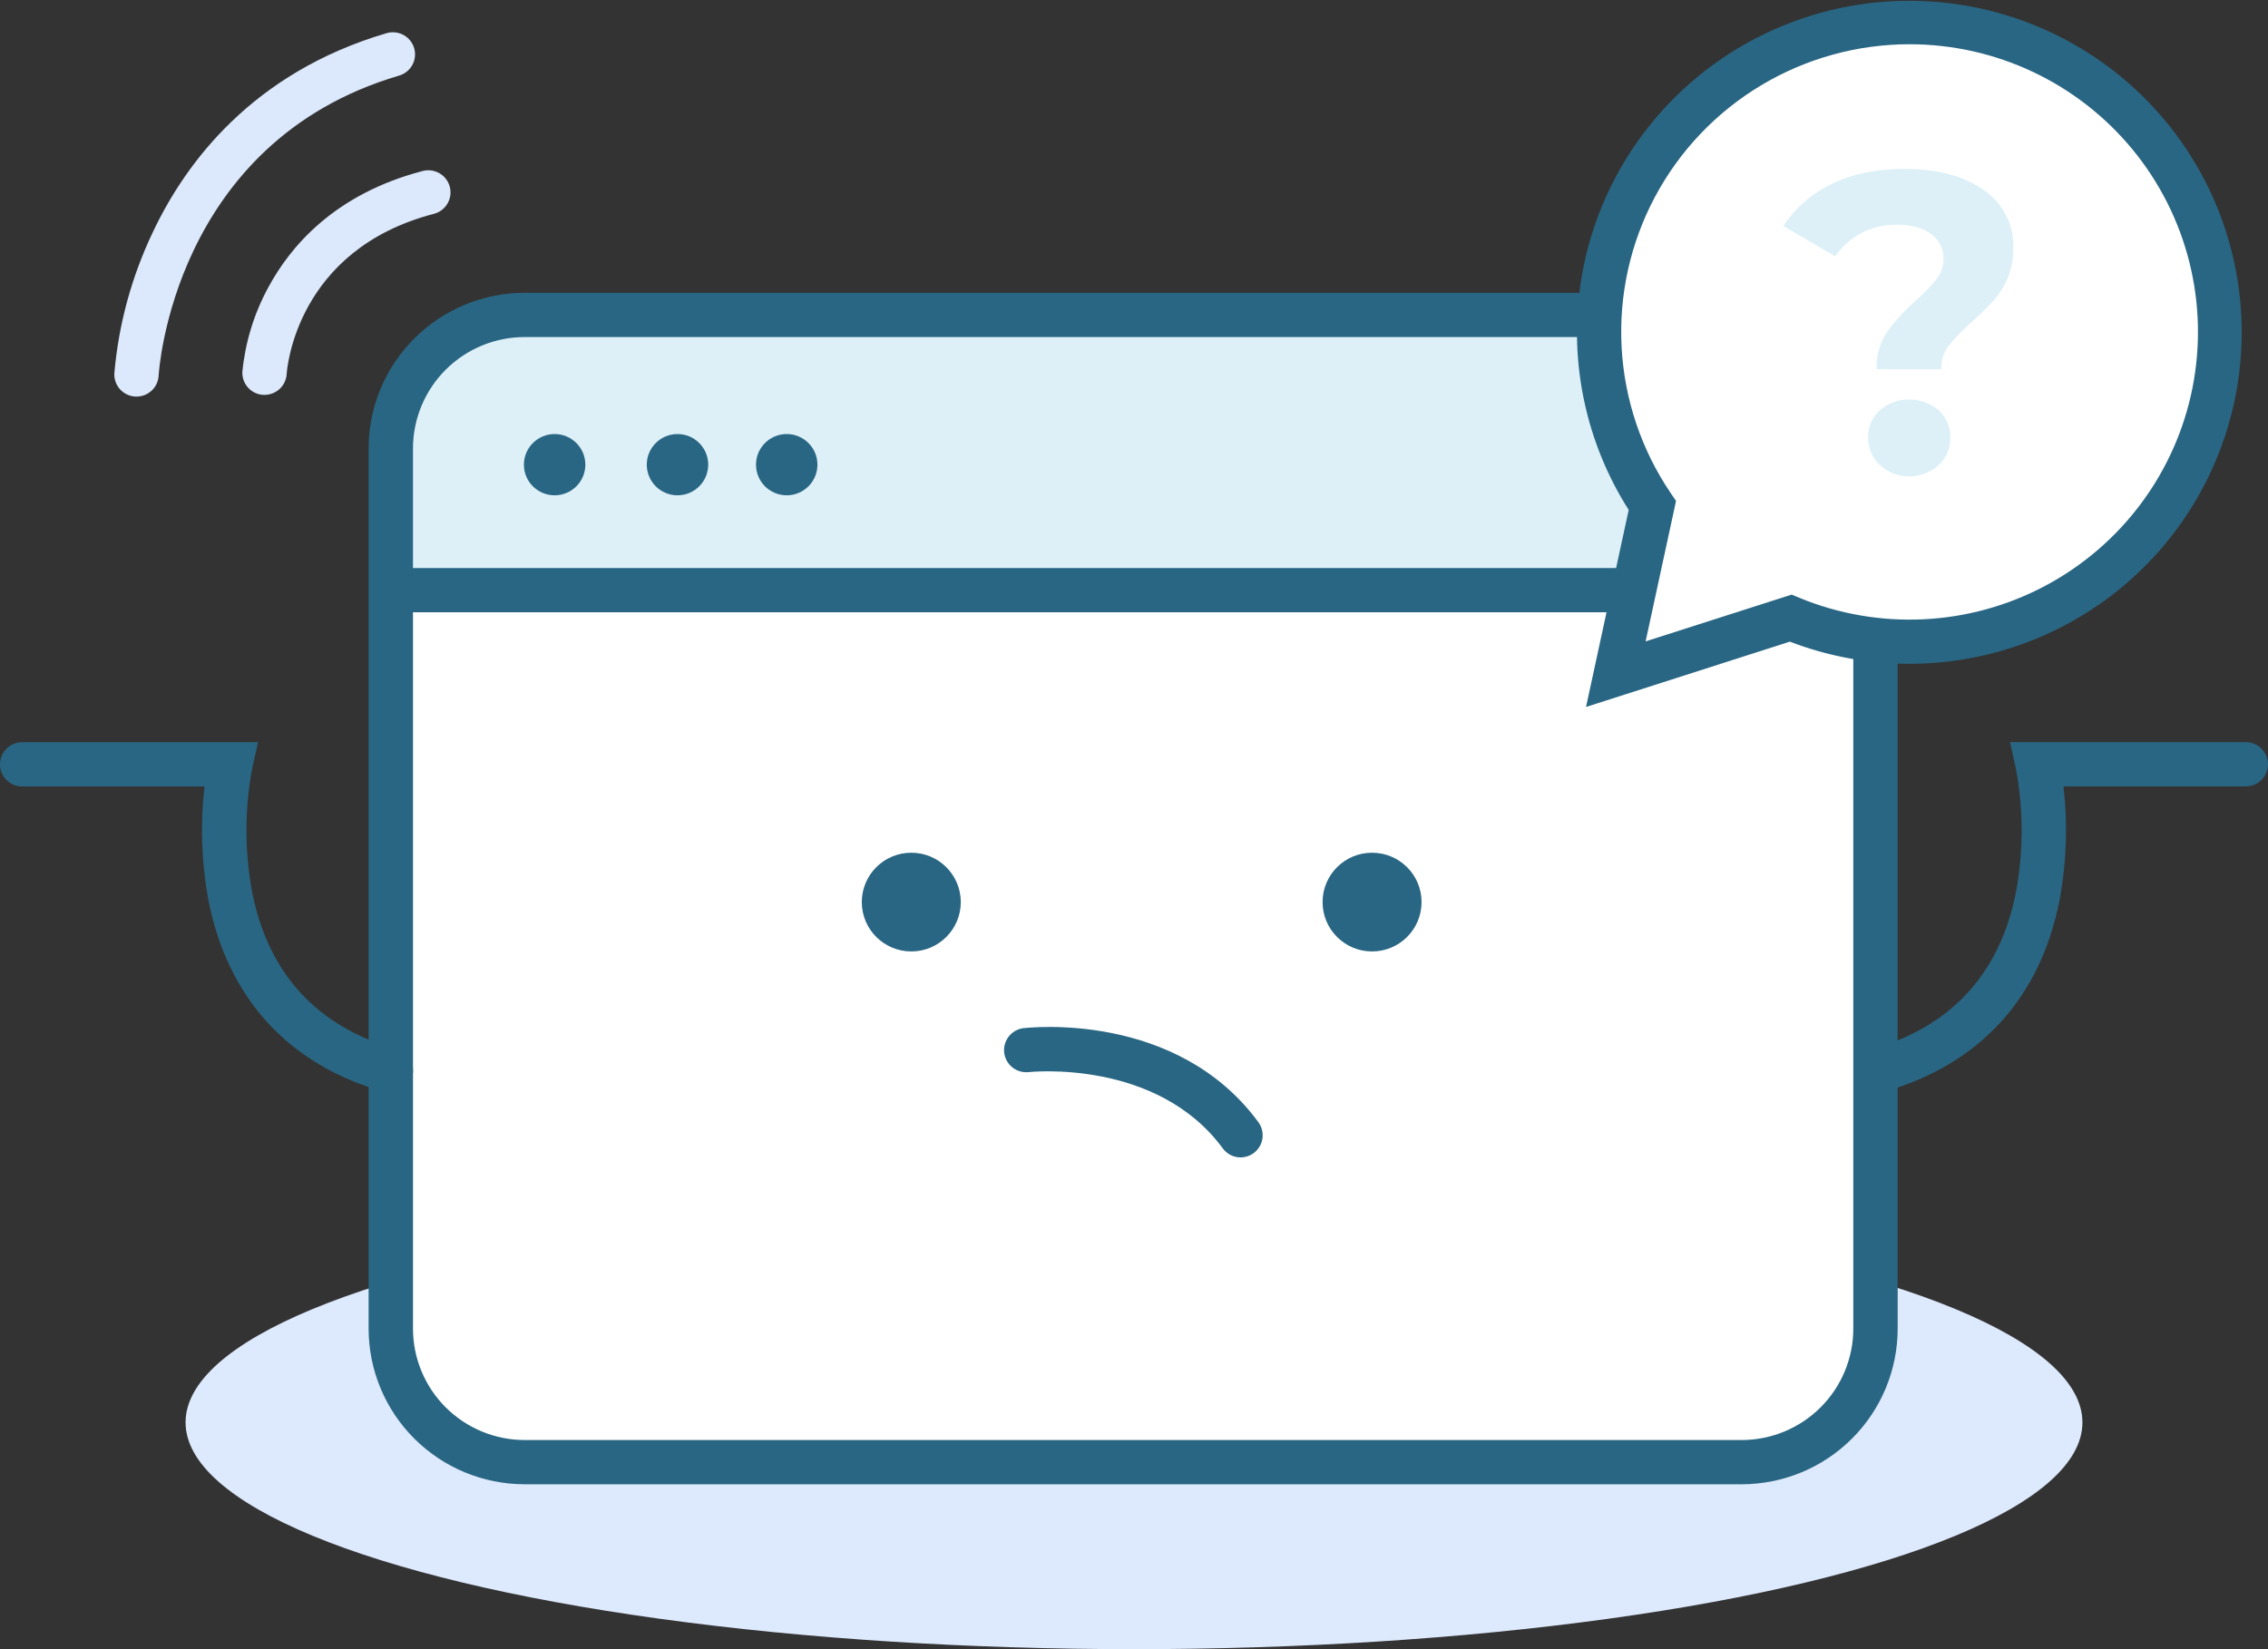 <svg width="110" height="80" viewBox="0 0 110 80" fill="none" xmlns="http://www.w3.org/2000/svg">
    <rect x="0" y="0" width="110" height="80" fill="#333333" stroke="none"/>
    <ellipse cx="55" cy="69" rx="46" ry="11" fill="#DDE9FC"/>
    <g clip-path="url(#clip0_1589_36660)">
        <path d="M19 29H91V62C91 66.971 86.971 71 82 71H28C23.029 71 19 66.971 19 62V29Z" fill="white"/>
        <path d="M91.046 22.491V29.394H19.037V22.491C19.037 20.774 19.721 19.128 20.938 17.914C22.154 16.7 23.805 16.018 25.526 16.018H84.557C86.278 16.018 87.928 16.7 89.145 17.914C90.362 19.128 91.046 20.774 91.046 22.491Z" fill="#DDF0F8"/>
        <path d="M91.128 29.479H18.954V22.494C18.956 20.755 19.649 19.089 20.881 17.86C22.113 16.631 23.783 15.94 25.526 15.938H84.557C86.299 15.94 87.969 16.631 89.201 17.86C90.433 19.089 91.126 20.755 91.128 22.494V29.479ZM19.119 29.314H90.963V22.494C90.961 20.799 90.286 19.174 89.085 17.976C87.883 16.778 86.255 16.104 84.557 16.103H25.526C23.827 16.104 22.199 16.778 20.998 17.976C19.797 19.174 19.121 20.799 19.119 22.494V29.314Z" fill="#6196F0"/>
        <path d="M84.474 72.001H25.443C23.438 71.999 21.515 71.203 20.096 69.788C18.678 68.374 17.88 66.455 17.878 64.454V21.75C17.88 19.749 18.678 17.831 20.096 16.416C21.515 15.001 23.438 14.205 25.443 14.203H84.474C86.48 14.205 88.403 15.001 89.821 16.416C91.239 17.831 92.037 19.749 92.039 21.75V64.454C92.037 66.455 91.239 68.374 89.821 69.788C88.403 71.203 86.48 71.999 84.474 72.001ZM25.443 16.35C24.008 16.352 22.632 16.921 21.618 17.933C20.603 18.946 20.032 20.318 20.03 21.75V64.454C20.032 65.886 20.603 67.259 21.618 68.271C22.632 69.283 24.008 69.853 25.443 69.855H84.474C85.909 69.853 87.285 69.283 88.3 68.271C89.315 67.259 89.885 65.886 89.887 64.454V21.75C89.885 20.318 89.315 18.946 88.3 17.933C87.285 16.921 85.909 16.352 84.474 16.35H25.443Z" fill="#296683"/>
        <path d="M18.954 53.018C18.854 53.018 18.755 53.004 18.659 52.977C13.978 51.656 11.017 48.404 10.096 43.6C9.769 41.802 9.709 39.966 9.919 38.151H1.076C0.791 38.151 0.517 38.038 0.315 37.836C0.113 37.635 0 37.362 0 37.077C0 36.793 0.113 36.52 0.315 36.318C0.517 36.117 0.791 36.004 1.076 36.004H12.515L12.225 37.31C11.863 39.275 11.863 41.29 12.225 43.255C13.006 47.232 15.37 49.806 19.252 50.909C19.502 50.98 19.717 51.139 19.858 51.356C20 51.573 20.058 51.833 20.022 52.09C19.986 52.346 19.859 52.581 19.663 52.751C19.468 52.921 19.217 53.014 18.957 53.015L18.954 53.018Z" fill="#296683"/>
        <path d="M91.046 53.017C90.787 53.017 90.536 52.923 90.34 52.754C90.145 52.584 90.017 52.349 89.981 52.092C89.945 51.836 90.004 51.575 90.145 51.359C90.287 51.142 90.502 50.983 90.751 50.912C94.633 49.809 97.005 47.229 97.778 43.266C98.141 41.298 98.141 39.281 97.778 37.313L97.49 36H108.924C109.21 36 109.483 36.113 109.685 36.314C109.887 36.516 110 36.789 110 37.073C110 37.358 109.887 37.631 109.685 37.832C109.483 38.034 109.21 38.147 108.924 38.147H100.081C100.291 39.962 100.231 41.798 99.904 43.596C98.984 48.4 96.022 51.644 91.341 52.973C91.245 53.001 91.146 53.016 91.046 53.017Z" fill="#296683"/>
        <path d="M90.963 27.555H18.954V29.701H90.963V27.555Z" fill="#296683"/>
        <path d="M44.199 46.154C45.524 46.154 46.599 45.082 46.599 43.76C46.599 42.437 45.524 41.365 44.199 41.365C42.873 41.365 41.798 42.437 41.798 43.76C41.798 45.082 42.873 46.154 44.199 46.154Z" fill="#296683"/>
        <path d="M26.9 24.027C27.723 24.027 28.39 23.362 28.39 22.541C28.39 21.72 27.723 21.055 26.9 21.055C26.077 21.055 25.41 21.72 25.41 22.541C25.41 23.362 26.077 24.027 26.9 24.027Z" fill="#296683"/>
        <path d="M32.859 24.027C33.682 24.027 34.349 23.362 34.349 22.541C34.349 21.72 33.682 21.055 32.859 21.055C32.036 21.055 31.369 21.72 31.369 22.541C31.369 23.362 32.036 24.027 32.859 24.027Z" fill="#296683"/>
        <path d="M38.157 24.027C38.979 24.027 39.646 23.362 39.646 22.541C39.646 21.72 38.979 21.055 38.157 21.055C37.334 21.055 36.667 21.72 36.667 22.541C36.667 23.362 37.334 24.027 38.157 24.027Z" fill="#296683"/>
        <path d="M66.546 46.154C67.872 46.154 68.947 45.082 68.947 43.76C68.947 42.437 67.872 41.365 66.546 41.365C65.221 41.365 64.146 42.437 64.146 43.76C64.146 45.082 65.221 46.154 66.546 46.154Z" fill="#296683"/>
        <path d="M60.173 56.146C60.004 56.146 59.837 56.106 59.687 56.03C59.536 55.954 59.405 55.843 59.306 55.707C56.091 51.334 49.935 52.003 49.87 52.009C49.592 52.034 49.314 51.95 49.097 51.775C48.879 51.599 48.739 51.346 48.705 51.069C48.672 50.792 48.748 50.513 48.917 50.291C49.086 50.069 49.335 49.921 49.612 49.879C49.915 49.843 57.071 49.038 61.034 54.438C61.151 54.598 61.222 54.786 61.238 54.983C61.255 55.18 61.216 55.378 61.127 55.555C61.038 55.731 60.902 55.88 60.734 55.984C60.565 56.089 60.371 56.145 60.173 56.146Z" fill="#296683"/>
        <path d="M12.829 19.156H12.766C12.482 19.139 12.217 19.012 12.027 18.8C11.838 18.589 11.74 18.311 11.755 18.028C11.896 16.596 12.323 15.208 13.011 13.944C14.063 11.982 16.213 9.411 20.504 8.294C20.78 8.223 21.073 8.263 21.319 8.407C21.566 8.551 21.744 8.787 21.816 9.062C21.888 9.338 21.848 9.631 21.703 9.876C21.559 10.122 21.323 10.3 21.047 10.372C14.359 12.113 13.919 17.902 13.904 18.148C13.886 18.421 13.765 18.676 13.566 18.863C13.366 19.05 13.103 19.155 12.829 19.156Z" fill="#DCE8FB"/>
        <path d="M6.621 19.238H6.568C6.284 19.224 6.016 19.099 5.824 18.888C5.632 18.677 5.532 18.399 5.545 18.115C5.751 15.736 6.384 13.414 7.414 11.259C8.99 7.918 12.233 3.534 18.729 1.615C18.865 1.572 19.009 1.556 19.151 1.569C19.294 1.582 19.432 1.623 19.558 1.689C19.685 1.756 19.796 1.848 19.887 1.958C19.977 2.068 20.045 2.196 20.086 2.332C20.126 2.469 20.139 2.612 20.124 2.754C20.108 2.896 20.065 3.033 19.995 3.158C19.926 3.283 19.833 3.393 19.72 3.481C19.608 3.569 19.479 3.634 19.341 3.672C8.363 6.916 7.701 18.105 7.694 18.218C7.681 18.493 7.562 18.752 7.362 18.942C7.163 19.132 6.897 19.238 6.621 19.238Z" fill="#DCE8FB"/>
        <path d="M107.683 16.099C107.681 18.57 107.069 21.003 105.9 23.182C104.732 25.361 103.043 27.219 100.983 28.592C98.924 29.965 96.556 30.81 94.091 31.053C91.626 31.296 89.139 30.93 86.85 29.985L78.369 32.695L80.14 24.514C78.821 22.568 77.977 20.34 77.677 18.009C77.377 15.678 77.63 13.309 78.414 11.093C79.198 8.877 80.492 6.876 82.192 5.249C83.893 3.623 85.952 2.417 88.204 1.728C90.456 1.039 92.839 0.887 95.161 1.284C97.483 1.68 99.679 2.615 101.573 4.012C103.468 5.409 105.007 7.229 106.068 9.327C107.129 11.425 107.682 13.742 107.683 16.092V16.099Z" fill="white"/>
        <path d="M76.924 34.294L78.993 24.735C76.94 21.508 76.107 17.656 76.643 13.871C77.179 10.086 79.048 6.616 81.917 4.081C84.785 1.547 88.465 0.115 92.296 0.042C96.127 -0.031 99.859 1.26 102.823 3.683C105.786 6.106 107.788 9.502 108.468 13.264C109.149 17.026 108.464 20.906 106.536 24.21C104.609 27.514 101.565 30.024 97.95 31.291C94.335 32.559 90.385 32.5 86.81 31.126L76.924 34.294ZM92.618 2.146C90.079 2.146 87.587 2.836 85.41 4.142C83.233 5.448 81.454 7.32 80.263 9.558C79.072 11.796 78.514 14.315 78.65 16.845C78.785 19.375 79.608 21.821 81.031 23.92L81.289 24.299L79.814 31.113L86.897 28.844L87.262 28.996C89.173 29.785 91.235 30.142 93.301 30.041C95.367 29.94 97.385 29.383 99.209 28.41C101.033 27.437 102.618 26.073 103.85 24.416C105.082 22.759 105.931 20.85 106.335 18.826C106.738 16.803 106.687 14.715 106.185 12.713C105.683 10.712 104.742 8.846 103.43 7.251C102.118 5.656 100.468 4.37 98.599 3.488C96.729 2.605 94.687 2.147 92.618 2.146Z" fill="#296683"/>
        <path d="M91.508 16.123C91.923 15.554 92.4 15.033 92.93 14.569C93.296 14.25 93.633 13.9 93.938 13.522C94.15 13.246 94.263 12.906 94.259 12.558C94.266 12.321 94.214 12.086 94.107 11.874C94 11.663 93.842 11.481 93.647 11.346C93.237 11.049 92.694 10.9 92.016 10.9C91.413 10.889 90.817 11.027 90.281 11.303C89.773 11.575 89.336 11.962 89.005 12.432L86.492 10.961C87.077 10.079 87.892 9.372 88.849 8.918C89.843 8.434 91.016 8.192 92.369 8.193C93.961 8.193 95.239 8.532 96.201 9.209C96.662 9.517 97.037 9.938 97.29 10.431C97.543 10.924 97.665 11.473 97.646 12.026C97.656 12.536 97.56 13.042 97.365 13.512C97.196 13.91 96.963 14.277 96.674 14.599C96.405 14.896 96.055 15.239 95.625 15.626C95.216 15.976 94.841 16.363 94.504 16.782C94.264 17.109 94.139 17.506 94.152 17.912H91.02C90.993 17.279 91.164 16.655 91.508 16.123ZM91.177 22.564C90.993 22.393 90.847 22.186 90.749 21.955C90.651 21.725 90.602 21.476 90.606 21.226C90.599 20.979 90.646 20.733 90.743 20.505C90.84 20.277 90.984 20.072 91.167 19.905C91.566 19.564 92.074 19.376 92.6 19.376C93.125 19.376 93.633 19.564 94.032 19.905C94.215 20.072 94.36 20.277 94.456 20.505C94.553 20.733 94.6 20.979 94.594 21.226C94.598 21.476 94.549 21.725 94.451 21.955C94.352 22.186 94.206 22.393 94.022 22.564C93.633 22.916 93.126 23.112 92.6 23.112C92.074 23.112 91.567 22.916 91.177 22.564Z" fill="#DDF0F8"/>
    </g>
    <defs>
        <clipPath id="clip0_1589_36660">
            <rect width="110" height="72" fill="white"/>
        </clipPath>
    </defs>
</svg>
